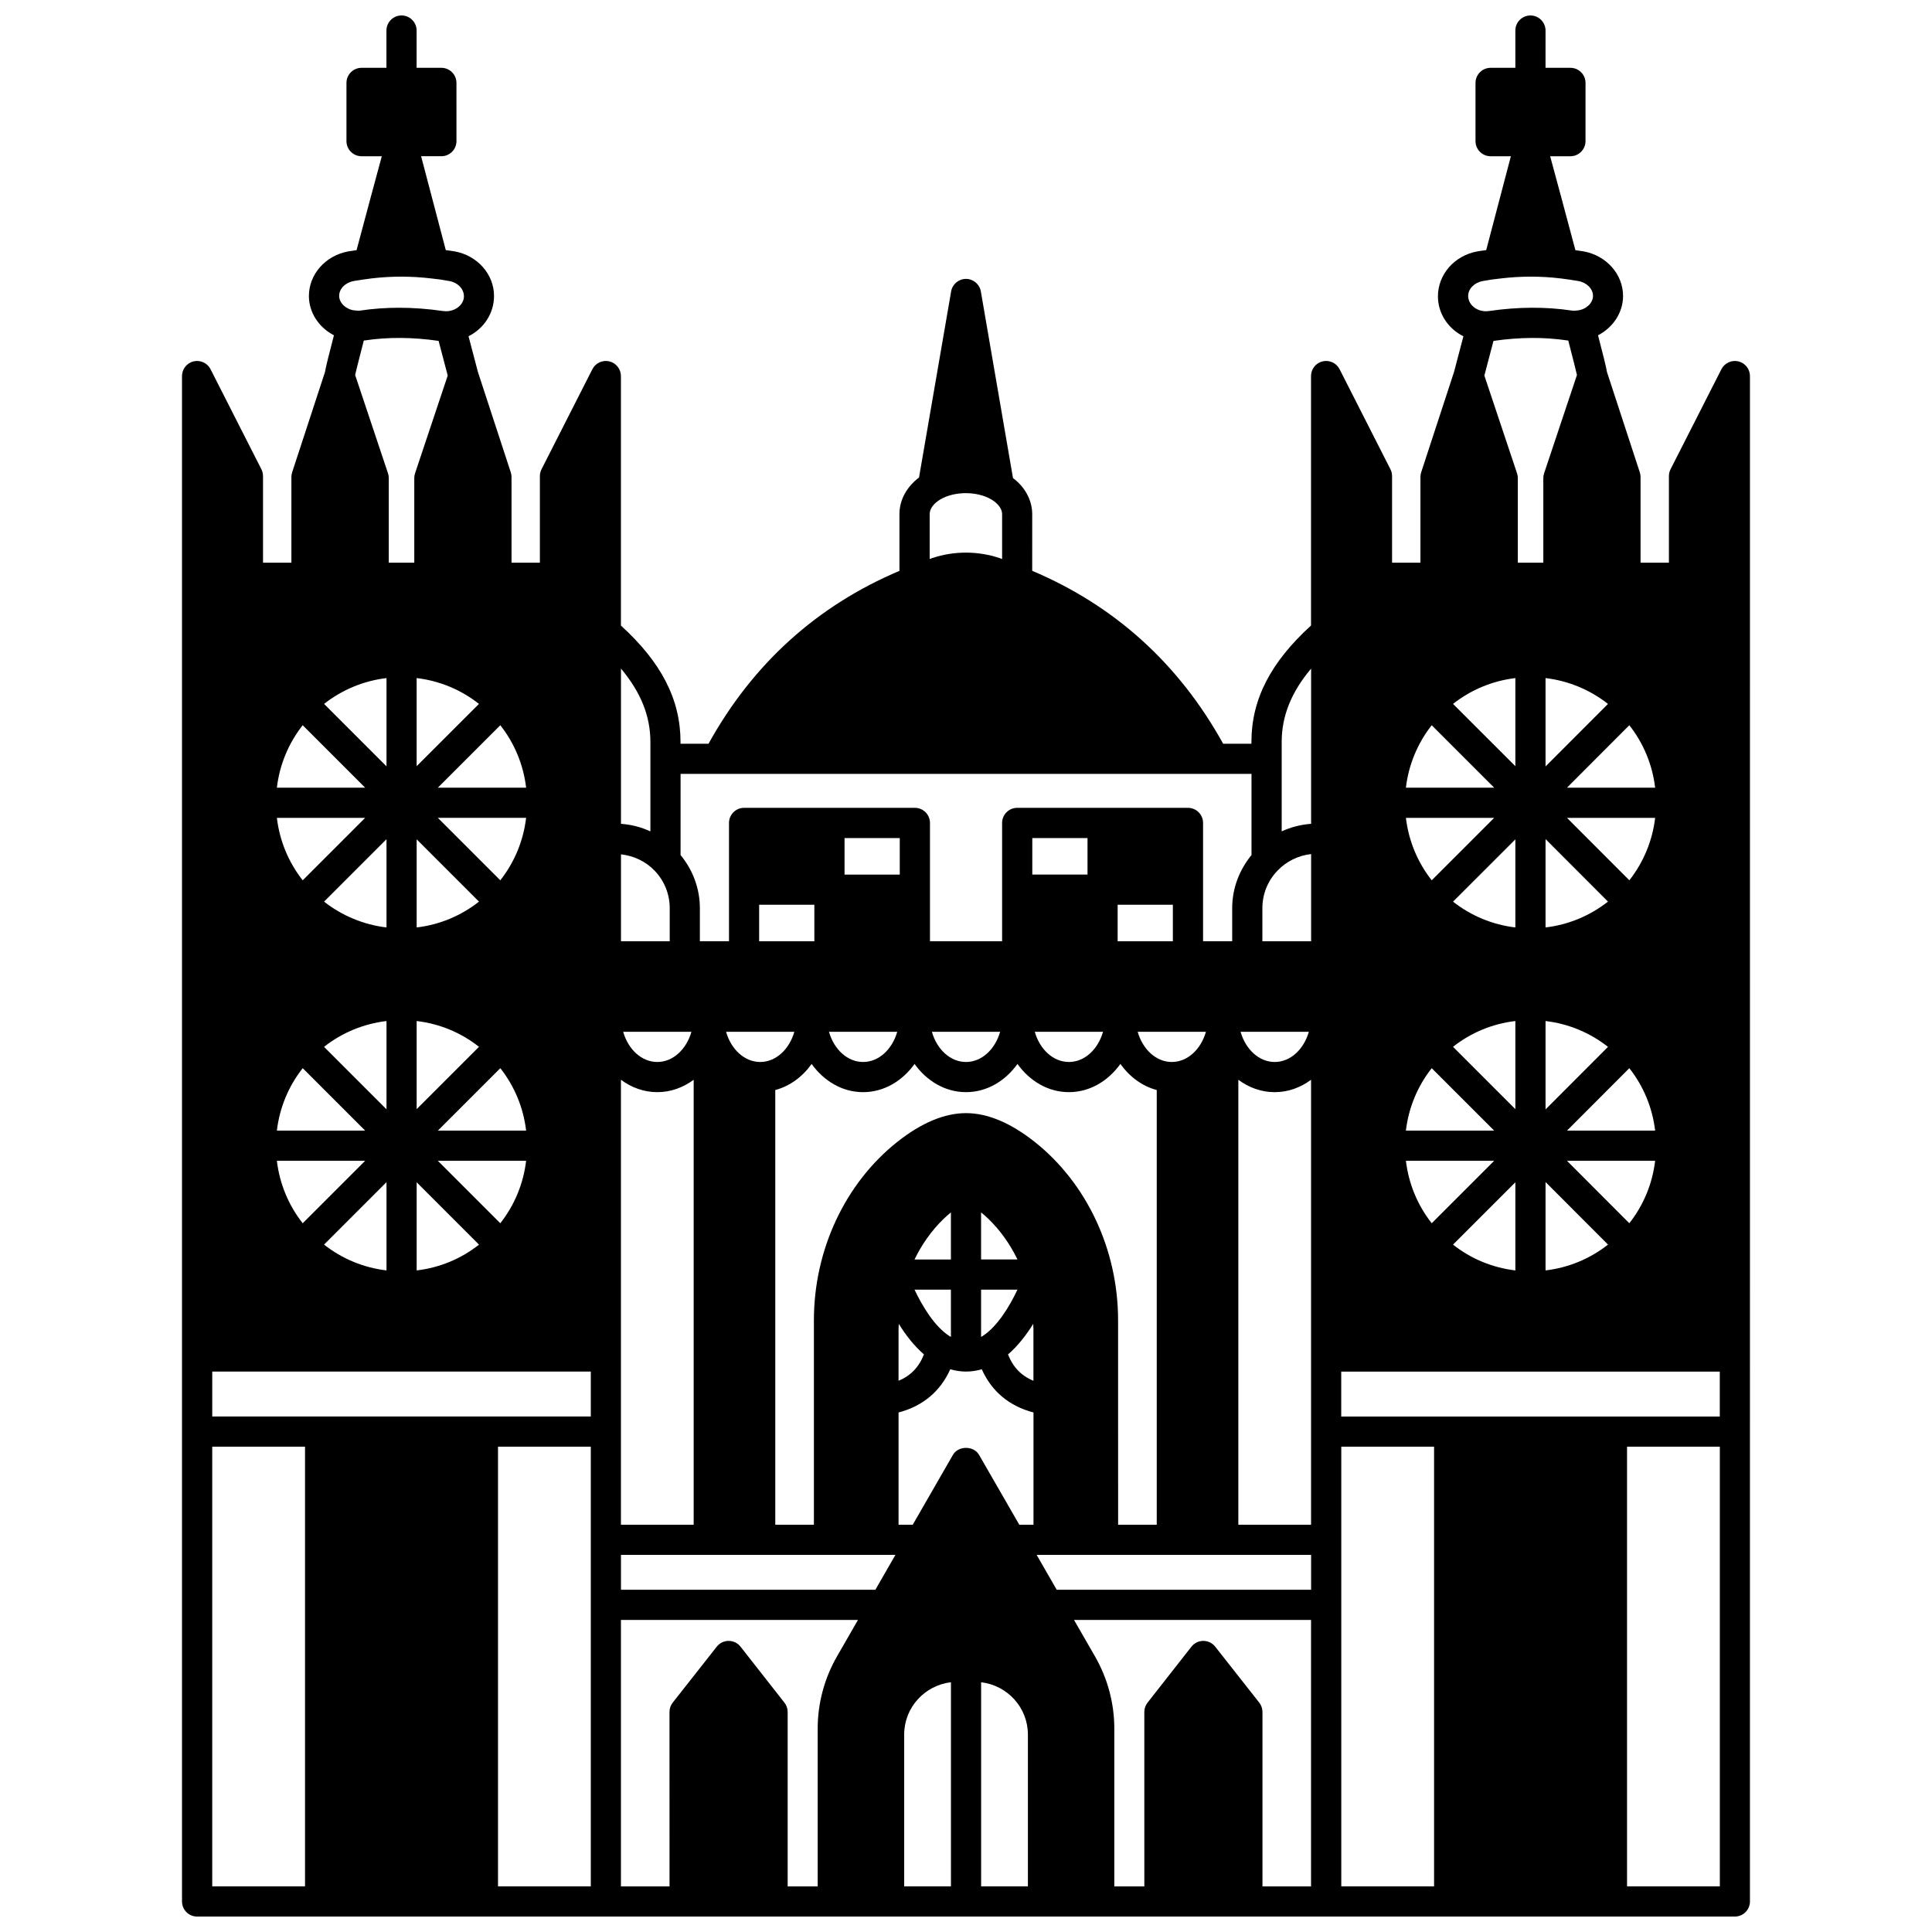 <?xml version="1.0" encoding="UTF-8"?>
<!-- Uploaded to: SVG Repo, www.svgrepo.com, Generator: SVG Repo Mixer Tools -->
<svg width="800px" height="800px" version="1.1" viewBox="144 144 512 512" xmlns="http://www.w3.org/2000/svg">
 <defs>
  <clipPath id="a">
   <path d="m192 148.09h416v503.81h-416z"/>
  </clipPath>
 </defs>
 <g clip-path="url(#a)">
  <path d="m604.69 239.77c-1.809-0.434-3.66 0.43-4.5 2.078l-13.477 26.512c-0.285 0.562-0.434 1.18-0.434 1.812v22.953h-7.516v-22.711c0-0.418-0.066-0.84-0.199-1.242l-8.695-26.566c-0.266-1.539-0.961-4.297-2.375-9.754 3.969-2.043 6.633-5.996 6.633-10.422 0-5.738-4.391-10.703-10.48-11.816-0.719-0.125-1.426-0.207-2.148-0.316-2.586-9.734-5.172-19.285-6.691-24.891h5.367c2.207 0 4-1.793 4-4l0.004-15.434c0-2.207-1.793-4-4-4h-6.598l0.004-9.875c0-2.207-1.793-4-4-4-2.207 0-4 1.793-4 4v9.875h-6.559c-2.207 0-4 1.793-4 4v15.434c0 2.207 1.793 4 4 4h5.371l-6.539 24.879c-0.781 0.117-1.566 0.188-2.352 0.336-6.051 1.105-10.438 6.074-10.438 11.93 0 4.559 2.734 8.574 6.754 10.566l-2.481 9.434-8.711 26.613c-0.133 0.402-0.199 0.824-0.199 1.242v22.711h-7.519v-22.953c0-0.633-0.148-1.25-0.434-1.812l-13.477-26.512c-0.836-1.648-2.691-2.5-4.5-2.078-1.801 0.434-3.066 2.039-3.066 3.891v66.117c-10.719 9.758-15.793 19.598-15.793 30.844v0.48h-7.496c-11.723-21.188-28.742-36.586-50.602-45.82l0.004-15.027c0-3.703-1.953-7.211-5.094-9.555l-8.52-49.461c-0.332-1.914-1.996-3.32-3.938-3.32s-3.609 1.402-3.938 3.32l-8.508 49.312c-3.316 2.527-5.188 5.977-5.188 9.703v15.039c-21.879 9.254-38.887 24.645-50.602 45.82h-7.418v-0.48c0-11.246-5.074-21.09-15.793-30.844v-66.121c0-1.848-1.266-3.457-3.066-3.891-1.809-0.434-3.66 0.43-4.5 2.078l-13.477 26.512c-0.285 0.562-0.434 1.18-0.434 1.812v22.953h-7.516v-22.711c0-0.418-0.066-0.84-0.199-1.242l-8.711-26.613-2.484-9.453c4.047-2.019 6.758-6.047 6.758-10.676 0-5.738-4.391-10.703-10.406-11.805-0.816-0.156-1.582-0.223-2.379-0.344l-6.539-24.879h5.371c2.207 0 4-1.793 4-4l-0.004-15.43c0-2.207-1.793-4-4-4h-6.559l0.004-9.875c0-2.207-1.793-4-4-4-2.207 0-4 1.793-4 4v9.875h-6.594c-2.207 0-4 1.793-4 4v15.434c0 2.207 1.793 4 4 4h5.367c-1.523 5.609-4.102 15.152-6.691 24.891-0.73 0.113-1.445 0.195-2.191 0.324-6.051 1.105-10.438 6.074-10.438 11.812 0 4.418 2.664 8.375 6.633 10.422-1.414 5.453-2.109 8.215-2.375 9.754l-8.699 26.559c-0.133 0.402-0.199 0.824-0.199 1.242v22.711h-7.519v-22.953c0-0.633-0.148-1.25-0.434-1.812l-13.477-26.512c-0.836-1.648-2.688-2.5-4.5-2.078-1.793 0.438-3.059 2.047-3.059 3.894v404.25c0 2.207 1.793 4 4 4h407.52c2.207 0 4-1.793 4-4l0.004-404.25c0-1.848-1.27-3.457-3.07-3.891zm-33.52 279.63h-71.73v-11.914h100.32v11.914zm-93.457 75.812-11.676-14.836c-0.754-0.965-1.914-1.523-3.144-1.523h-0.004c-1.227 0-2.387 0.566-3.144 1.531l-11.637 14.836c-0.551 0.703-0.852 1.574-0.852 2.469l0.004 46.223h-7.957v-41.824c0-6.699-1.773-13.32-5.129-19.145l-5.551-9.645h62.816v70.613h-12.875v-46.223c0.004-0.895-0.297-1.766-0.852-2.477zm-125.83 0.008-11.637-14.836c-0.754-0.965-1.914-1.527-3.144-1.531h-0.004c-1.227 0-2.383 0.562-3.144 1.523l-11.676 14.836c-0.555 0.703-0.855 1.578-0.855 2.477l0.008 46.223h-12.875v-70.613h62.816l-5.547 9.641c-3.356 5.828-5.129 12.453-5.129 19.148v41.824h-7.957v-46.223c0-0.895-0.301-1.762-0.855-2.469zm30.562-229.12v9.676h-14.633v-9.676zm109 181.97h-19.273v-117.92c2.773 2.062 6.078 3.285 9.637 3.285s6.863-1.223 9.637-3.285zm-87.98-18.508c-1.422-2.481-5.508-2.481-6.93 0l-10.648 18.504h-3.762v-29.746c6.465-1.695 11.086-5.609 13.703-11.449 1.371 0.395 2.762 0.609 4.176 0.609 1.41 0 2.805-0.211 4.176-0.609 2.609 5.836 7.238 9.754 13.703 11.449v29.746h-3.762zm0.871-31.453c-0.117 0.07-0.227 0.098-0.34 0.164v-12.5h9.641c-2.074 4.391-5.316 9.801-9.301 12.336zm-17.977-12.336h9.641v12.5c-0.113-0.062-0.219-0.09-0.332-0.16-3.984-2.535-7.234-7.949-9.309-12.34zm7.672-18.727c0.734-0.715 1.375-1.266 1.969-1.746v12.48h-9.648c1.957-4.027 4.535-7.688 7.68-10.734zm9.965-1.75c0.598 0.48 1.234 1.035 1.977 1.754 3.141 3.039 5.715 6.699 7.672 10.723l-9.648 0.004zm-21.871 30.992c0-0.488 0.039-0.969 0.055-1.457 1.797 2.898 4.023 5.805 6.672 8.105-1.312 3.367-3.512 5.656-6.731 6.981zm35.691-1.449c0.016 0.484 0.055 0.969 0.055 1.453v13.629c-3.223-1.324-5.418-3.613-6.731-6.981 2.652-2.297 4.879-5.203 6.676-8.102zm0.336-48.266c-6.363-5.031-12.473-7.582-18.152-7.582-5.684 0-11.793 2.551-18.156 7.582-13.871 10.973-22.152 28.656-22.152 47.316v54.18h-10.234l-0.004-115.2c3.871-1.023 7.211-3.519 9.637-6.91 3.234 4.519 8.113 7.473 13.637 7.473 5.523 0 10.398-2.949 13.637-7.473 3.234 4.519 8.113 7.473 13.637 7.473s10.398-2.949 13.637-7.473c3.234 4.519 8.113 7.473 13.637 7.473 5.523 0 10.398-2.949 13.637-7.473 2.426 3.391 5.766 5.883 9.637 6.91v115.2h-10.234l-0.012-54.18c0.004-18.66-8.277-36.348-22.148-47.316zm-72.973-53.125v-9.676h14.633v9.676zm-17.945 23.992c-1.332 4.641-4.863 7.996-9.043 7.996-4.184 0-7.715-3.356-9.043-7.996zm18.227 7.996c-4.184 0-7.715-3.356-9.043-7.996h18.09c-1.336 4.641-4.867 7.996-9.047 7.996zm36.312-7.996c-1.332 4.641-4.863 7.996-9.043 7.996-4.184 0-7.715-3.356-9.043-7.996zm27.27 0c-1.332 4.641-4.863 7.996-9.043 7.996-4.184 0-7.715-3.356-9.043-7.996zm27.27 0c-1.332 4.641-4.863 7.996-9.043 7.996-4.184 0-7.715-3.356-9.043-7.996zm27.27 0c-1.332 4.641-4.863 7.996-9.043 7.996-4.184 0-7.715-3.356-9.043-7.996zm27.27 0c-1.332 4.641-4.863 7.996-9.043 7.996-4.184 0-7.715-3.356-9.043-7.996zm-182.3 12.707c2.773 2.062 6.078 3.285 9.637 3.285s6.863-1.223 9.637-3.285v117.92h-19.273zm245.03-63.781 16.547 16.57c-4.812 3.773-10.496 6.125-16.547 6.848zm-8 23.418c-6.051-0.719-11.723-3.07-16.516-6.84l16.516-16.508zm8 24.801c6.07 0.719 11.754 3.07 16.551 6.844l-16.551 16.578zm-8 23.352-16.52-16.52c4.769-3.766 10.449-6.117 16.52-6.836zm0 42.738c-6.07-0.719-11.742-3.066-16.52-6.836l16.52-16.52zm8-23.422 16.555 16.578c-4.793 3.773-10.48 6.125-16.555 6.844zm5.68-5.629h23.363c-0.719 6.07-3.07 11.75-6.84 16.547zm0-7.996 16.523-16.551c3.769 4.793 6.121 10.48 6.84 16.551zm-19.293 0h-23.395c0.719-6.07 3.07-11.75 6.84-16.551zm0 7.996-16.551 16.551c-3.769-4.793-6.121-10.48-6.84-16.551zm35.82-74.336-16.523-16.547h23.363c-0.723 6.07-3.074 11.754-6.84 16.547zm-16.527-24.543 16.523-16.551c3.769 4.793 6.121 10.48 6.84 16.551zm-5.68-5.629v-23.418c6.051 0.723 11.734 3.074 16.547 6.848zm-8-0.066-16.516-16.508c4.789-3.769 10.461-6.117 16.516-6.84zm-5.613 5.695h-23.395c0.719-6.07 3.07-11.754 6.84-16.551zm0 7.996-16.551 16.551c-3.769-4.793-6.121-10.48-6.84-16.551zm-99.785 32.707v-9.676h14.633v9.676zm-169.25 27.969-16.52 16.52v-23.355c6.074 0.719 11.746 3.066 16.52 6.836zm-24.512 16.559-16.551-16.551c4.793-3.769 10.48-6.121 16.551-6.84zm0 42.699c-6.07-0.719-11.754-3.07-16.551-6.844l16.551-16.551zm7.996-23.355 16.52 16.52c-4.769 3.769-10.445 6.117-16.52 6.836zm5.613-5.695h23.391c-0.719 6.066-3.07 11.75-6.844 16.547zm0-7.996 16.555-16.551c3.769 4.793 6.121 10.48 6.84 16.551zm-19.266 0h-23.395c0.719-6.07 3.07-11.754 6.844-16.551zm0 7.996-16.551 16.551c-3.769-4.793-6.121-10.48-6.844-16.551zm13.652-61.84v-23.352l16.516 16.508c-4.793 3.773-10.465 6.121-16.516 6.844zm-7.996 0c-6.051-0.723-11.734-3.074-16.543-6.844l16.543-16.543zm30.16-12.496-16.551-16.551h23.391c-0.719 6.074-3.07 11.758-6.84 16.551zm-16.551-24.543 16.555-16.551c3.769 4.793 6.121 10.48 6.84 16.551zm10.895-22.207-16.516 16.508v-23.352c6.059 0.723 11.73 3.074 16.516 6.844zm-24.504 16.551-16.543-16.547c4.809-3.769 10.496-6.125 16.543-6.844zm-5.656 5.656h-23.395c0.719-6.074 3.07-11.758 6.84-16.555zm0 7.996-16.551 16.551c-3.769-4.793-6.121-10.48-6.844-16.551zm67.793 195.32h72.734l-5.312 9.238h-67.422zm110.16 0h72.734v9.238h-67.418zm140.57-321.85c0.105 0.016 0.215 0.02 0.316 0.031 1.406 5.441 2.039 7.988 2.301 9.133l-8.707 26.051c-0.137 0.406-0.207 0.836-0.207 1.266v22.43h-6.758v-22.43c0-0.434-0.07-0.859-0.207-1.266l-8.656-25.898 2.414-9.184c0.012 0 0.02 0 0.031-0.004 6.84-0.996 13.406-1.039 19.473-0.129zm-67.832 159.23h-12.918v-8.758c0-3.734 1.418-7.266 4.012-9.953 2.356-2.473 5.535-4.027 8.906-4.394zm-59.258-17.672h-14.633v-9.676h14.633zm-114.72-1.027c2.578 2.676 4 6.207 4 9.941v8.758h-12.914v-23.031c3.359 0.371 6.551 1.855 8.914 4.332zm-57.246-140.4 2.414 9.18-8.656 25.898c-0.137 0.406-0.207 0.836-0.207 1.266v22.43l-6.758 0.004v-22.43c0-0.434-0.07-0.859-0.207-1.266l-8.707-26.051c0.262-1.141 0.891-3.691 2.301-9.137 0.078-0.012 0.168-0.004 0.246-0.016 6.129-0.922 12.703-0.883 19.574 0.121zm-59.988 273.13h100.32v11.914h-28.59l-43.141 0.004h-28.59zm75.73 19.914h24.59v116.52h-24.59zm107.64 76.289c0-7.176 5.434-13.043 12.395-13.867v54.094h-12.395zm20.391-13.863c6.961 0.824 12.395 6.695 12.395 13.867v40.223h-12.395zm132.98-371.34c1.559-0.297 3.074-0.52 4.731-0.68 2.656-0.32 5.32-0.48 7.981-0.48 2.656 0 5.297 0.16 7.918 0.477 1.543 0.191 3.121 0.426 4.66 0.688 2.246 0.41 3.879 2.066 3.879 3.941 0 1.84-1.723 3.516-3.93 3.832l-0.879 0.086c-0.266 0-0.492 0.016-0.809-0.035-6.902-1.035-14.266-0.992-21.84 0.113-0.617 0.082-1.078 0.102-1.57 0.027-2.269-0.258-4.051-1.973-4.051-4.023 0-1.875 1.629-3.531 3.91-3.945zm-53.328 122.14c0-6.836 2.523-13.152 7.797-19.43v41.141c-2.711 0.191-5.352 0.871-7.797 1.996zm-93.285-60.379c0-1.402 1.051-2.832 2.856-3.902 3.75-2.195 9.77-2.199 13.523 0.055 0.02 0.012 0.527 0.344 0.551 0.359 1.441 1.016 2.262 2.289 2.262 3.492v11.91c-0.246-0.082-0.484-0.188-0.734-0.27-5.715-1.902-12.008-1.906-17.727 0-0.25 0.082-0.484 0.184-0.734 0.27v-11.914zm85.285 68.855v21.508c-3.258 3.973-5.117 8.871-5.117 14.078v8.758h-7.719v-31.348c0-2.207-1.793-4-4-4h-45.258c-2.207 0-4 1.793-4 4v31.348h-19.113v-31.348c0-2.207-1.793-4-4-4h-45.262c-2.207 0-4 1.793-4 4v31.348h-7.719v-8.758c0-5.211-1.863-10.117-5.117-14.082l0.004-21.504zm-159.3-8.477v23.707c-2.445-1.125-5.09-1.805-7.797-1.996v-41.141c5.273 6.277 7.797 12.594 7.797 19.43zm-78.656-122.13c1.578-0.27 3.16-0.5 4.684-0.691 5.258-0.637 10.617-0.637 16.016 0.012 1.555 0.148 3.07 0.371 4.66 0.672 2.246 0.41 3.879 2.066 3.879 4.062 0 1.93-1.781 3.648-4.172 3.918-0.371 0.051-0.832 0.035-1.41-0.035-3.938-0.574-7.809-0.863-11.59-0.863-3.531 0-6.988 0.25-10.355 0.754-0.25 0.043-0.488 0.023-0.391 0.039l-1.25-0.109c-2.188-0.332-3.894-1.996-3.894-3.828-0.012-1.867 1.621-3.523 3.824-3.93zm-37.461 308.9h24.59v116.52h-24.59zm299.21 0h24.59v116.52h-24.59zm75.73 116.52v-116.52h24.59v116.52z"/>
 </g>
</svg>